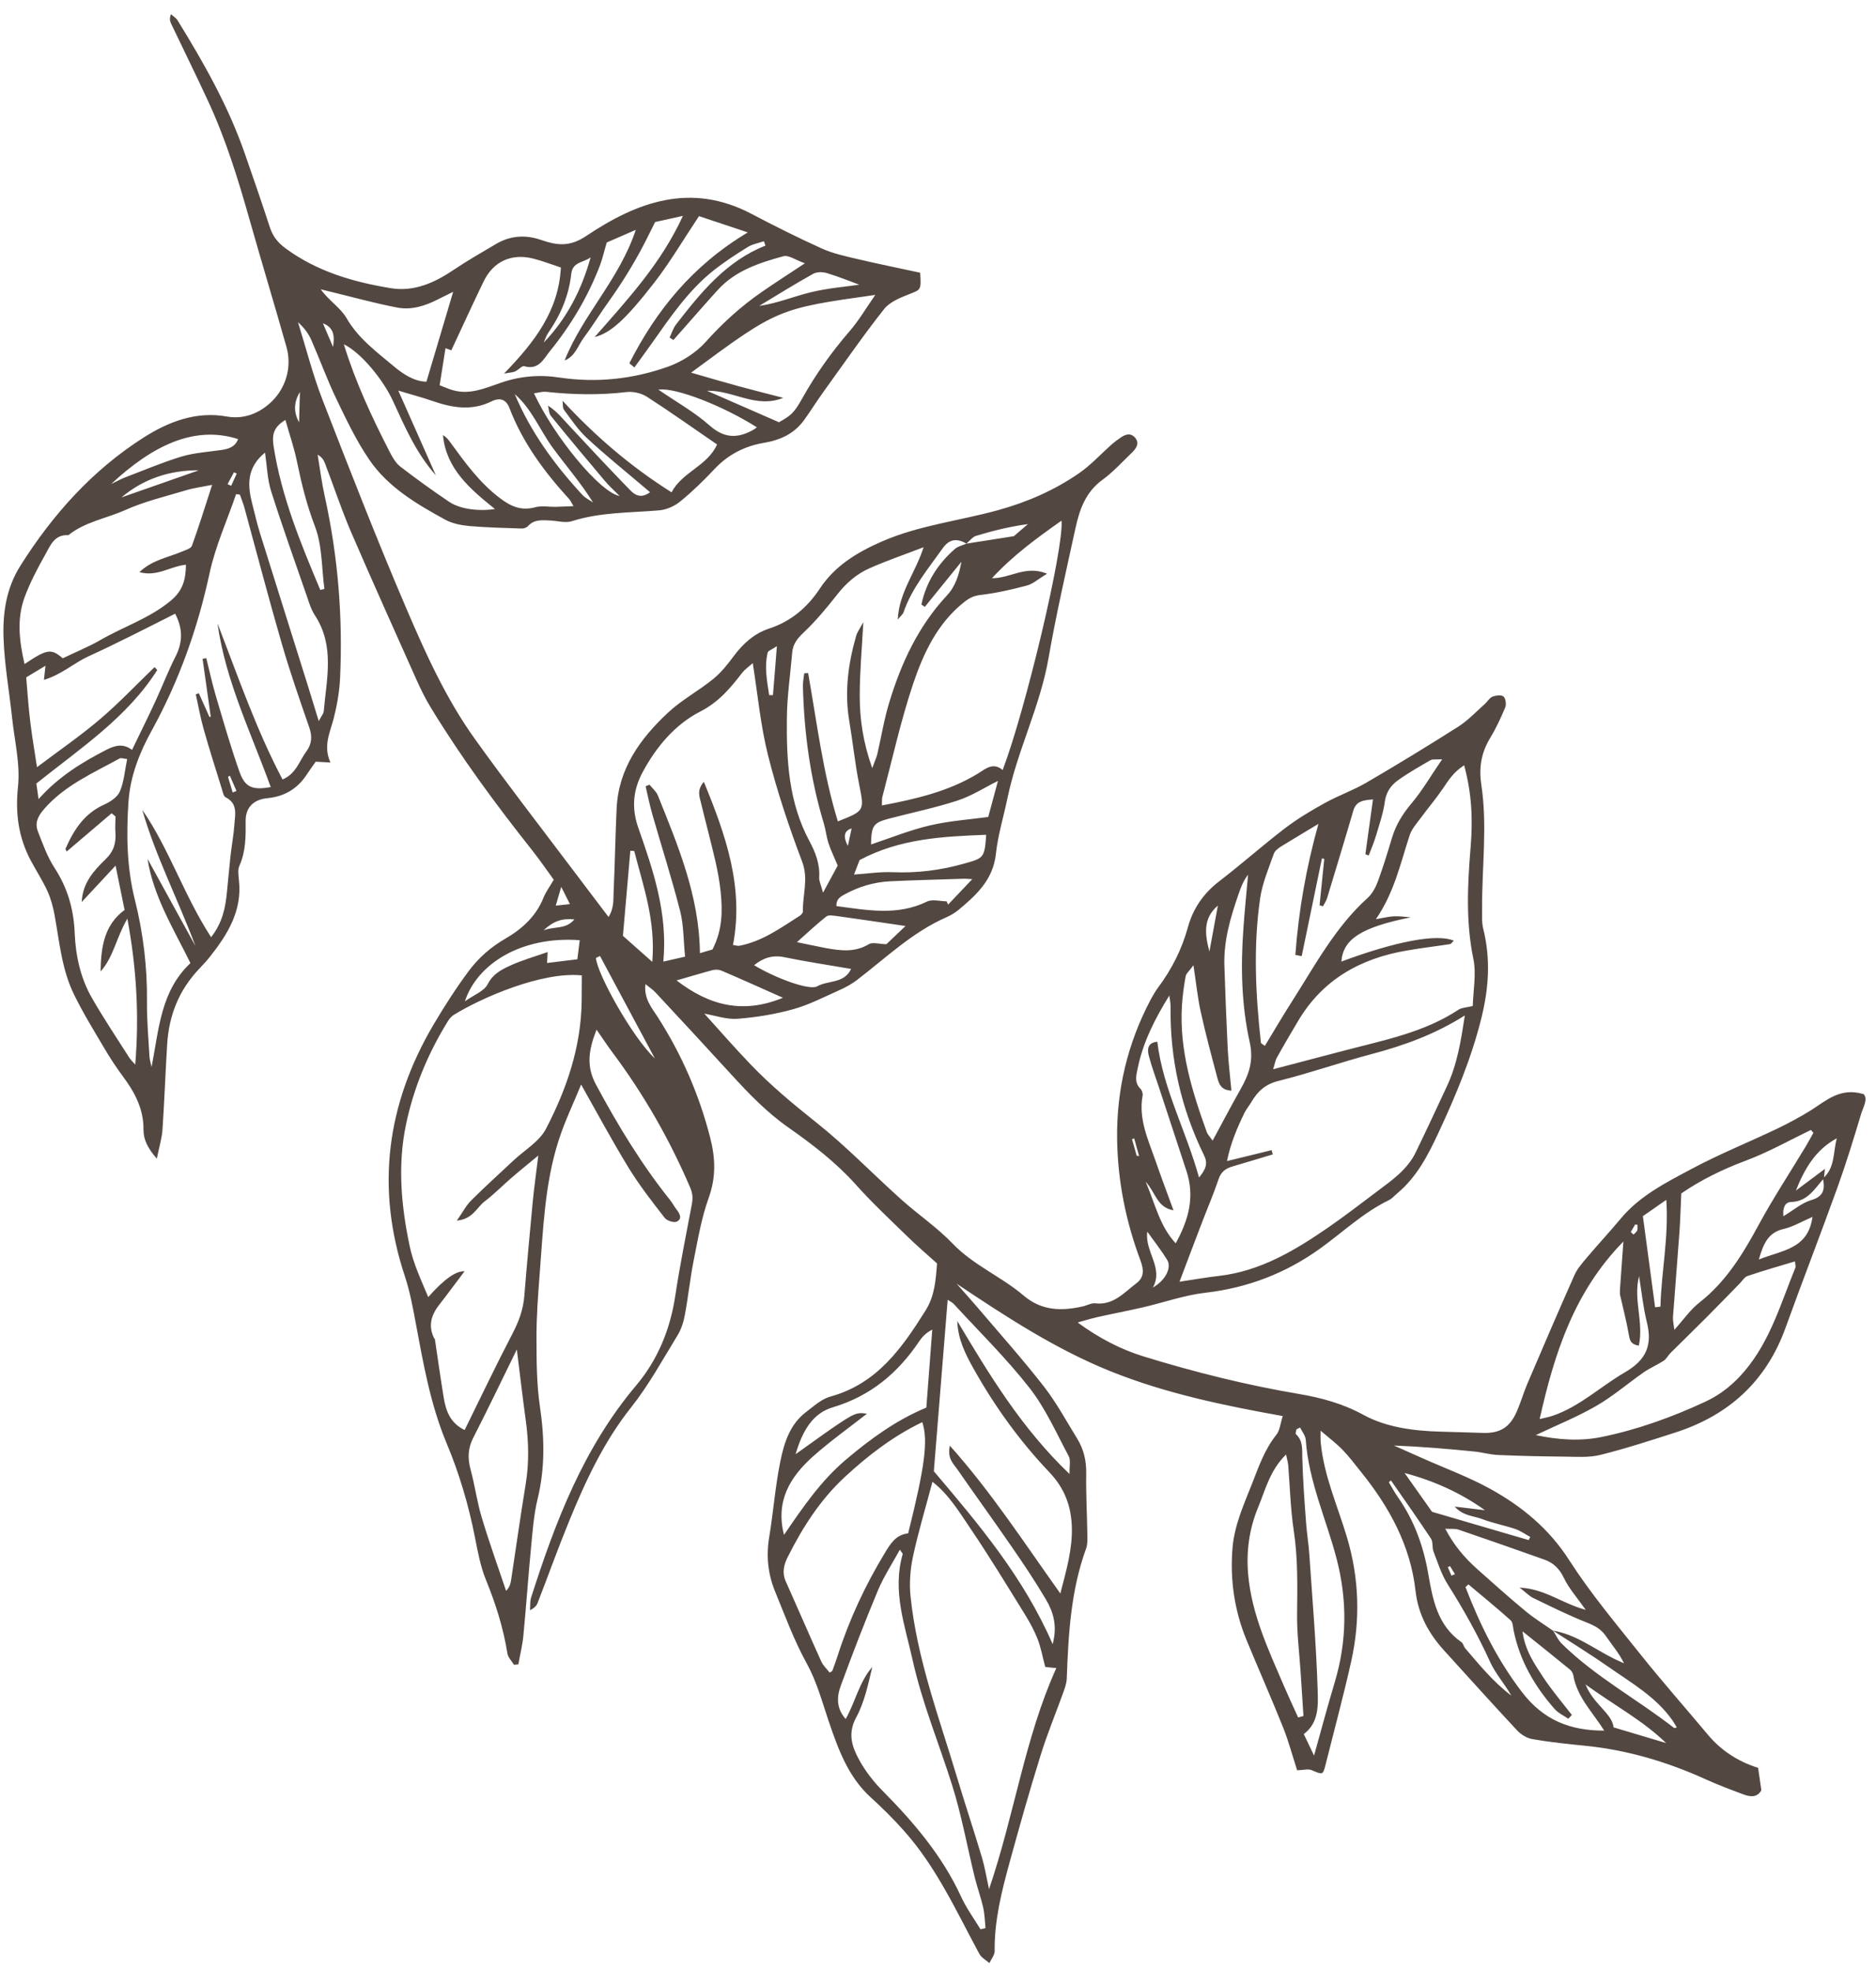 <svg xmlns="http://www.w3.org/2000/svg" width="118" height="124" viewBox="0 0 118 124" fill="none"><path d="M67.808 83.215C69.136 84.183 70.492 84.89 71.95 85.339C75.142 86.319 78.379 87.131 81.683 87.69C83.098 87.93 84.455 88.292 85.787 89.022C87.196 89.791 88.917 90.017 90.583 90.064C91.462 90.092 92.343 90.11 93.225 90.143C94.323 90.185 94.95 89.826 95.398 88.815C95.645 88.257 95.814 87.661 96.053 87.091C97.031 84.794 98.019 82.498 99.031 80.219C99.213 79.81 99.533 79.45 99.828 79.098C100.523 78.274 101.257 77.488 101.949 76.658C103.141 75.225 104.779 74.404 106.361 73.556C108.114 72.618 109.974 71.866 111.771 71.011C112.497 70.661 113.212 70.279 113.899 69.852C114.873 69.241 115.746 68.387 117.224 68.832C117.509 69.144 117.2 69.638 117.065 70.072C116.6 71.618 116.128 73.168 115.582 74.684C114.516 77.647 113.373 80.585 112.302 83.551C111.089 86.901 108.734 89.036 105.39 90.115C103.819 90.621 102.251 91.132 100.652 91.529C99.923 91.708 99.131 91.643 98.374 91.635C96.996 91.623 95.622 91.593 94.246 91.533C93.716 91.512 93.195 91.352 92.666 91.307C91.023 91.143 89.379 91.004 87.678 90.938C88.267 91.197 88.847 91.454 89.43 91.717C90.865 92.36 92.358 92.905 93.727 93.659C95.723 94.759 97.439 96.171 98.71 98.16C100.013 100.192 101.58 102.064 103.088 103.955C104.498 105.726 105.995 107.42 107.448 109.157C108.23 110.09 109.299 110.815 110.585 111.213C110.65 111.667 110.72 112.141 110.788 112.624C110.523 113.1 110.094 113.04 109.683 112.892C108.893 112.599 108.099 112.301 107.332 111.955C104.9 110.847 102.369 110.09 99.7 109.824C98.593 109.717 97.484 109.595 96.391 109.409C96.05 109.351 95.677 109.125 95.433 108.866C93.888 107.209 92.37 105.519 90.844 103.843C89.864 102.764 89.201 101.563 89.036 100.074C88.716 97.23 87.392 94.818 85.631 92.627C85.245 92.15 84.879 91.653 84.454 91.215C84.066 90.81 83.605 90.465 83.064 90.004C83.064 90.325 83.055 90.527 83.072 90.735C83.268 92.825 84.132 94.726 84.723 96.707C85.493 99.277 85.577 101.928 84.981 104.556C84.494 106.734 83.911 108.884 83.369 111.049C83.209 111.672 83.189 111.652 82.51 111.362C82.277 111.262 81.961 111.36 81.59 111.368C81.305 110.492 81.062 109.567 80.714 108.691C79.975 106.839 79.162 105.009 78.402 103.162C77.646 101.32 77.362 99.394 77.523 97.4C77.638 95.959 78.235 94.654 78.751 93.344C79.168 92.282 79.54 91.185 80.284 90.261C80.506 89.984 80.532 89.552 80.685 89.084C76.964 88.418 73.311 87.657 69.862 86.27C66.404 84.88 63.284 82.837 60.173 80.758C60.588 81.233 61.015 81.701 61.428 82.185C62.845 83.85 64.307 85.487 65.651 87.212C66.449 88.237 67.073 89.399 67.758 90.508C68.17 91.181 68.336 91.903 68.323 92.702C68.301 94 68.376 95.302 68.396 96.606C68.401 96.869 68.407 97.163 68.32 97.404C67.356 100.046 67.2 102.805 67.1 105.577C67.092 105.871 66.991 106.168 66.889 106.45C66.411 107.784 65.862 109.091 65.448 110.44C64.752 112.675 64.116 114.928 63.497 117.186C63 119.002 62.54 120.826 62.564 122.739C62.568 122.988 62.346 123.241 62.236 123.496C62.019 123.307 61.733 123.161 61.602 122.92C60.163 120.257 58.91 117.474 56.866 115.181C56.209 114.438 55.495 113.731 54.757 113.061C53.335 111.76 52.716 110.015 52.121 108.271C51.704 107.037 51.38 105.801 50.738 104.635C49.943 103.193 49.372 101.63 48.748 100.107C48.305 99.023 48.184 97.89 48.381 96.712C48.643 95.126 48.761 93.511 49.083 91.935C49.318 90.781 49.68 89.604 50.698 88.833C51.18 88.468 51.675 88.009 52.233 87.857C55.165 87.052 56.733 84.81 58.221 82.436C58.781 81.545 58.859 80.581 58.939 79.482C58.344 78.945 57.675 78.374 57.05 77.761C55.951 76.693 54.833 75.645 53.814 74.504C52.565 73.113 51.108 71.997 49.599 70.937C48.23 69.979 47.091 68.794 45.976 67.572C44.395 65.843 42.806 64.126 41.211 62.413C41.059 62.255 40.866 62.13 40.598 61.91C40.484 62.826 41.011 63.42 41.361 63.967C42.869 66.32 43.965 68.832 44.663 71.539C45.001 72.837 45.047 74.054 44.576 75.361C44.121 76.618 43.899 77.96 43.634 79.282C43.409 80.414 43.293 81.558 43.083 82.689C43.004 83.137 42.863 83.599 42.629 83.985C41.688 85.523 40.816 87.122 39.702 88.531C37.975 90.706 36.831 93.167 35.797 95.695C35.099 97.398 34.48 99.131 33.813 100.847C33.747 101.021 33.606 101.162 33.339 101.302C33.355 101.033 33.331 100.75 33.406 100.501C34.935 95.72 36.71 91.071 40.014 87.157C41.372 85.544 42.152 83.641 42.472 81.535C42.764 79.602 43.155 77.678 43.517 75.757C43.59 75.375 43.574 75.08 43.399 74.677C42.104 71.661 40.487 68.833 38.52 66.204C38.212 65.789 37.923 65.354 37.523 64.776C37.009 66.077 36.873 67.085 37.486 68.23C38.855 70.778 40.345 73.244 42.158 75.506C42.299 75.686 42.404 75.896 42.545 76.076C42.754 76.341 42.934 76.661 42.578 76.848C42.4 76.941 41.943 76.796 41.808 76.613C41.006 75.583 40.201 74.547 39.521 73.434C38.504 71.768 37.577 70.046 36.553 68.228C36.073 69.406 35.511 70.564 35.126 71.779C34.256 74.511 34.163 77.373 33.941 80.204C33.842 81.502 33.743 82.816 33.745 84.115C33.749 85.57 33.748 87.044 33.96 88.481C34.253 90.449 34.287 92.363 33.813 94.306C33.571 95.308 33.498 96.355 33.399 97.387C33.224 99.217 33.096 101.058 32.921 102.889C32.862 103.497 32.712 104.098 32.604 104.704C32.515 104.712 32.42 104.723 32.33 104.73C32.187 104.496 31.955 104.27 31.915 104.012C31.66 102.414 31.18 100.897 30.569 99.397C30.224 98.551 30.053 97.629 29.877 96.726C29.476 94.683 28.89 92.698 28.085 90.777C27.071 88.349 26.624 85.77 26.145 83.203C25.963 82.225 25.781 81.248 25.473 80.308C23.614 74.737 24.319 69.465 27.269 64.458C27.951 63.305 28.677 62.172 29.477 61.096C30.091 60.267 30.864 59.583 31.791 59.048C32.826 58.447 33.713 57.655 34.181 56.484C34.319 56.133 34.556 55.816 34.831 55.342C34.407 54.763 33.961 54.111 33.474 53.492C31.185 50.605 28.998 47.639 27.08 44.487C26.742 43.933 26.457 43.339 26.188 42.744C24.809 39.653 23.422 36.575 22.081 33.469C21.478 32.059 20.994 30.6 20.45 29.17C20.369 28.96 20.265 28.765 19.979 28.604C20.125 29.485 20.237 30.373 20.431 31.242C21.264 35.018 21.571 38.842 21.389 42.698C21.346 43.539 21.195 44.383 20.989 45.199C20.761 46.082 20.31 46.922 20.786 47.971C20.373 47.949 20.129 47.934 19.86 47.917C19.675 48.179 19.473 48.451 19.288 48.737C18.703 49.627 17.886 50.11 16.82 50.213C15.939 50.297 15.442 50.804 15.451 51.653C15.461 52.618 15.463 53.557 15.057 54.471C14.941 54.73 15.002 55.084 15.03 55.388C15.238 57.306 14.311 58.789 13.197 60.198C12.986 60.468 12.74 60.72 12.504 60.974C11.262 62.289 10.634 63.863 10.518 65.65C10.404 67.451 10.344 69.25 10.221 71.049C10.186 71.595 10.018 72.129 9.864 72.889C9.272 72.216 9.022 71.664 9.025 71.067C9.04 69.757 8.467 68.704 7.718 67.697C7.308 67.141 6.926 66.567 6.579 65.972C5.92 64.855 5.234 63.746 4.668 62.588C3.89 61.018 3.742 59.275 3.436 57.582C3.341 57.068 3.204 56.548 2.989 56.069C2.687 55.407 2.286 54.79 1.941 54.147C1.162 52.68 0.953 51.17 1.133 49.477C1.28 48.064 0.912 46.589 0.759 45.146C0.581 43.469 0.278 41.805 0.222 40.124C0.169 38.55 0.394 36.994 1.283 35.589C3.317 32.365 5.814 29.578 9.028 27.529C10.579 26.542 12.327 25.851 14.274 26.204C15.505 26.424 16.576 25.856 17.286 25.054C18.024 24.212 18.358 23.013 18.015 21.812C17.262 19.154 16.461 16.509 15.707 13.852C14.986 11.299 14.207 8.767 13.087 6.356C12.33 4.719 11.533 3.106 10.759 1.48C10.692 1.332 10.648 1.171 10.754 0.895C10.894 1.021 11.077 1.129 11.171 1.283C12.81 3.94 14.345 6.646 15.38 9.609C15.923 11.166 16.461 12.725 16.972 14.293C17.159 14.869 17.468 15.259 17.968 15.628C19.946 17.084 22.219 17.74 24.571 18.128C26.054 18.374 27.345 17.782 28.559 16.961C29.408 16.388 30.304 15.88 31.189 15.355C32.064 14.836 32.993 14.754 33.962 15.071C34.286 15.179 34.629 15.291 34.963 15.337C35.668 15.44 36.256 15.261 36.889 14.835C40.091 12.69 43.453 11.46 47.24 13.44C48.703 14.207 50.186 14.954 51.69 15.633C52.383 15.947 53.141 16.11 53.882 16.284C55.22 16.603 56.575 16.872 57.878 17.157C57.95 18.25 57.914 18.217 57.246 18.483C56.66 18.716 55.974 18.978 55.609 19.445C54.278 21.127 53.063 22.895 51.806 24.635C51.382 25.223 50.999 25.84 50.575 26.429C49.955 27.285 49.08 27.687 48.056 27.858C46.855 28.059 45.813 28.585 44.957 29.492C44.277 30.213 43.562 30.916 42.794 31.542C42.429 31.843 41.911 32.073 41.446 32.107C39.614 32.263 37.767 32.215 35.976 32.785C35.565 32.919 35.062 32.763 34.605 32.745C34.108 32.727 33.61 32.655 33.218 33.091C33.136 33.188 32.955 33.251 32.829 33.25C31.725 33.212 30.621 33.188 29.521 33.093C28.998 33.044 28.436 32.933 27.986 32.683C26.195 31.701 24.407 30.646 23.232 28.927C22.416 27.733 21.784 26.404 21.157 25.095C20.574 23.884 20.118 22.611 19.578 21.382C19.396 20.968 19.119 20.605 18.743 20.27C19.253 21.901 19.672 23.573 20.29 25.162C22.002 29.569 23.715 33.976 25.578 38.322C26.787 41.148 28.062 43.965 29.866 46.483C31.789 49.17 33.814 51.78 35.803 54.419C36.602 55.483 37.411 56.539 38.277 57.687C38.639 57.113 38.572 56.567 38.598 56.057C38.679 54.331 38.703 52.601 38.785 50.874C38.898 48.353 40.268 46.466 42.014 44.836C42.876 44.028 43.952 43.456 44.873 42.706C45.37 42.3 45.778 41.776 46.166 41.257C46.754 40.475 47.439 39.853 48.391 39.538C49.748 39.093 50.781 38.219 51.571 37.024C52.509 35.597 53.905 34.752 55.455 34.071C57.805 33.043 60.347 32.767 62.786 32.092C64.636 31.581 66.334 30.834 67.887 29.76C68.635 29.24 69.26 28.545 69.953 27.934C70.095 27.808 70.254 27.695 70.412 27.583C70.745 27.332 71.113 27.178 71.419 27.563C71.691 27.906 71.454 28.224 71.199 28.473C70.591 29.056 70.018 29.696 69.34 30.188C68.283 30.959 67.9 32.063 67.645 33.237C67.056 35.94 66.433 38.639 65.959 41.365C65.435 44.419 63.996 47.194 63.37 50.209C63.127 51.376 62.772 52.525 62.643 53.701C62.475 55.323 61.441 56.284 60.308 57.227C60.076 57.423 59.798 57.585 59.521 57.708C57.377 58.649 55.711 60.27 53.891 61.663C53.564 61.91 53.194 62.113 52.818 62.28C51.859 62.709 50.913 63.201 49.911 63.484C48.774 63.803 47.584 63.996 46.404 64.091C45.709 64.147 44.994 63.886 44.303 63.768C45.22 64.782 46.187 65.891 47.205 66.954C48.483 68.289 49.897 69.463 51.345 70.615C53.234 72.117 54.916 73.871 56.715 75.482C57.767 76.422 58.955 77.224 59.929 78.243C61.236 79.599 62.976 80.307 64.377 81.496C65.522 82.473 66.768 82.487 68.111 82.184C68.373 82.126 68.635 81.966 68.887 81.992C70.036 82.129 70.704 81.313 71.477 80.731C71.982 80.352 71.948 79.872 71.733 79.29C70.81 76.83 70.302 74.28 70.266 71.655C70.225 68.561 70.927 65.633 72.372 62.894C72.515 62.627 72.672 62.358 72.852 62.115C73.709 60.965 74.343 59.708 74.721 58.325C75.052 57.136 75.707 56.195 76.699 55.433C78.096 54.36 79.416 53.186 80.819 52.109C81.611 51.508 82.476 50.987 83.35 50.508C84.187 50.044 85.105 49.726 85.937 49.241C87.89 48.103 89.813 46.928 91.721 45.716C92.33 45.328 92.836 44.784 93.38 44.303C93.553 44.15 93.68 43.908 93.874 43.829C94.089 43.745 94.439 43.703 94.572 43.818C94.708 43.938 94.758 44.315 94.678 44.505C94.399 45.177 94.087 45.845 93.708 46.469C93.158 47.377 93.018 48.34 93.172 49.35C93.568 51.96 93.207 54.562 93.224 57.168C93.23 57.588 93.192 58.026 93.295 58.426C93.772 60.336 93.645 62.192 93.165 64.099C92.544 66.585 91.577 68.9 90.504 71.209C89.826 72.665 89.132 74.029 87.893 75.067C87.717 75.214 87.559 75.405 87.36 75.502C85.752 76.281 84.467 77.513 83.042 78.54C80.887 80.091 78.479 81.022 75.813 81.326C74.497 81.48 73.209 81.937 71.906 82.24C70.931 82.467 69.954 82.649 68.976 82.87C68.585 82.96 68.205 83.082 67.821 83.184L67.808 83.215ZM114.71 74.143C114.138 74.783 113.705 75.588 112.657 75.617C112.25 75.63 112.125 76.028 112.178 76.513C112.817 76.123 113.334 75.674 113.931 75.497C114.737 75.263 114.789 74.785 114.664 74.132C115.439 73.463 115.292 72.48 115.537 71.609C114.19 72.33 113.498 73.544 112.962 74.898C113.526 74.475 114.085 74.055 114.785 73.534C114.753 73.867 114.738 74.009 114.723 74.151L114.71 74.143ZM97.69 102.583C97.863 102.853 98.001 103.169 98.224 103.393C100.34 105.485 102.977 106.89 105.3 108.706C105.317 108.72 105.371 108.694 105.469 108.674C105.371 108.514 105.292 108.359 105.19 108.218C104.169 106.765 102.649 105.892 101.242 104.91C100.081 104.099 98.871 103.35 97.68 102.581C99.126 102.818 100.259 103.724 101.528 104.352C101.732 104.454 101.943 104.544 102.149 104.638C101.839 103.989 101.402 103.504 101.044 102.97C100.728 102.49 100.31 102.268 99.785 102.063C98.649 101.613 97.546 101.065 96.444 100.531C96.191 100.412 95.992 100.189 95.581 99.875C97.169 99.948 98.24 100.868 99.742 101.275C99.169 100.465 98.679 99.918 98.372 99.275C98.102 98.704 97.721 98.325 97.167 98.123C95.363 97.478 93.554 96.852 91.74 96.229C91.52 96.151 91.266 96.197 90.907 96.173C91.462 97.237 92.137 98.007 92.904 98.698C93.904 99.592 94.904 100.485 95.933 101.337C96.48 101.795 97.094 102.172 97.684 102.587L97.69 102.583ZM101.893 81.401C101.894 81.314 101.896 81.227 101.894 81.134C101.962 80.168 102.032 79.193 102.111 78.103C99.012 81.265 97.771 85.133 96.844 89.272C97.18 89.192 97.44 89.143 97.679 89.06C99.376 88.478 100.671 87.224 102.186 86.345C103.554 85.557 103.949 84.626 103.585 83.172C103.352 82.225 103.253 81.244 103.097 80.282C102.716 81.736 103.405 83.172 103.081 84.655C102.557 84.567 102.518 84.31 102.456 83.979C102.305 83.116 102.083 82.264 101.89 81.41L101.893 81.401ZM60.78 34.195C60.174 33.844 59.706 33.911 59.285 34.505C58.377 35.788 57.354 37.001 56.832 38.518C56.786 38.648 56.648 38.756 56.469 38.975C56.548 37.258 57.584 36.03 58.093 34.426C56.817 34.916 55.741 35.283 54.7 35.747C53.885 36.104 53.225 36.679 52.662 37.399C52.002 38.241 51.31 39.071 50.54 39.8C50.149 40.172 49.875 40.519 49.83 41.048C49.713 42.421 49.506 43.8 49.494 45.179C49.465 47.837 49.605 50.478 50.913 52.914C51.283 53.597 51.581 54.355 51.526 55.188C51.51 55.417 51.638 55.652 51.768 56.16C52.198 55.365 52.499 54.805 52.691 54.453C52.435 53.841 52.243 53.45 52.109 53.038C51.982 52.638 51.939 52.209 51.818 51.805C50.97 48.993 50.576 46.116 50.504 43.191C50.499 42.912 50.55 42.638 50.584 42.359C50.667 42.355 50.748 42.345 50.831 42.341C51.385 45.465 51.764 48.626 52.701 51.673C54.405 51 54.37 51.006 54.039 49.336C53.777 48.023 53.643 46.687 53.419 45.359C53.114 43.539 53.345 41.761 53.85 40.011C53.919 39.765 54.084 39.547 54.304 39.138C54.212 40.847 54.075 42.302 54.078 43.757C54.074 45.225 54.282 46.681 54.862 48.324C55.033 47.859 55.13 47.659 55.181 47.448C55.434 46.361 55.607 45.26 55.931 44.2C56.683 41.712 57.764 39.39 59.557 37.465C60.108 36.878 60.324 36.142 60.475 35.337C59.706 36.285 58.938 37.232 58.169 38.18C58.098 38.129 58.028 38.078 57.958 38.027C58.251 36.633 58.983 35.473 60.073 34.525C60.263 34.362 60.544 34.308 60.784 34.201C61.704 34.054 62.629 33.912 63.771 33.731C63.937 33.591 64.294 33.279 64.655 32.972C63.525 33.122 62.458 33.389 61.399 33.707C61.168 33.778 60.989 34.036 60.778 34.204L60.78 34.195ZM27.339 84.221L27.344 84.179C27.531 85.42 27.702 86.663 27.907 87.909C28.043 88.734 28.298 89.511 29.225 89.963C30.226 87.934 31.196 85.892 32.238 83.892C32.636 83.132 32.911 82.377 32.98 81.528C33.135 79.576 33.318 77.631 33.501 75.686C33.59 74.754 33.723 73.819 33.859 72.694C33.178 73.259 32.647 73.685 32.13 74.134C31.582 74.61 31.071 75.133 30.494 75.572C29.988 75.951 29.746 76.695 28.736 76.787C29.108 76.254 29.316 75.837 29.629 75.529C30.494 74.663 31.409 73.838 32.301 73.003C32.993 72.353 33.92 71.818 34.335 71.024C35.639 68.528 36.547 65.873 36.586 62.998C36.593 62.445 36.594 61.896 36.597 61.362C34.096 61.103 30.289 62.77 28.552 63.839C28.398 63.933 28.262 64.095 28.164 64.256C26.925 66.267 26.027 68.414 25.539 70.733C25.001 73.302 25.233 75.848 25.767 78.389C26.002 79.506 26.484 80.513 26.936 81.6C27.924 80.48 28.685 79.939 29.22 79.977C28.664 80.709 28.148 81.416 27.612 82.103C27.092 82.766 26.924 83.464 27.334 84.24L27.339 84.221ZM13.701 39.27C14.97 42.553 16.111 45.883 17.771 49.037C18.626 48.679 18.824 47.876 19.266 47.278C19.619 46.803 19.647 46.324 19.452 45.761C18.848 44.015 18.238 42.273 17.727 40.501C16.901 37.66 16.157 34.8 15.374 31.941C15.296 31.66 15.186 31.39 15.091 31.119C15.012 31.105 14.93 31.1 14.851 31.085C14.286 32.739 13.55 34.356 13.184 36.052C12.433 39.543 11.258 42.838 9.54 45.964C8.778 47.346 8.192 48.824 8.082 50.427C7.941 52.503 7.972 54.568 8.485 56.613C9.01 58.705 9.267 60.844 9.244 63.012C9.234 64.162 9.335 65.315 9.402 66.465C9.412 66.686 9.491 66.904 9.534 67.129C9.995 64.755 10.108 62.336 11.979 60.589C10.892 58.386 9.648 56.388 9.279 54.028C10.238 55.777 11.206 57.528 12.296 59.518C11.149 56.474 9.775 53.827 8.949 50.947C10.653 53.416 11.562 56.316 13.278 58.958C14.001 58.038 14.184 57.08 14.277 56.091C14.353 55.332 14.421 54.57 14.503 53.806C14.577 53.158 14.699 52.512 14.743 51.866C14.786 51.244 14.973 50.55 14.193 50.157C14.058 50.09 14.015 49.827 13.957 49.643C13.569 48.392 13.169 47.147 12.816 45.89C12.608 45.163 12.481 44.418 12.314 43.682C12.378 43.658 12.442 43.635 12.506 43.612L13.176 45.106C13.176 45.106 13.229 45.09 13.255 45.081C13.086 43.868 12.911 42.659 12.742 41.446C12.819 41.431 12.899 41.421 12.976 41.405C13.168 42.181 13.335 42.956 13.559 43.72C14.039 45.339 14.501 46.968 15.066 48.559C15.42 49.549 15.89 49.716 17.028 49.514C15.807 46.131 14.205 42.879 13.689 39.277L13.701 39.27ZM92.149 63.873C90.293 65.054 88.325 65.77 86.268 66.314C84.304 66.832 82.385 67.511 80.419 67.999C79.581 68.205 79.101 68.663 78.705 69.336C78.571 69.566 78.388 69.78 78.273 70.015C77.816 70.96 77.405 71.916 77.177 73.042C78.2 72.793 79.094 72.577 79.984 72.354C80.007 72.442 80.033 72.536 80.055 72.624C79.221 72.875 78.382 73.129 77.544 73.374C77.12 73.5 76.809 73.698 76.652 74.17C76.35 75.075 75.966 75.96 75.623 76.859C75.155 78.069 74.706 79.284 74.191 80.633C75.094 80.496 75.872 80.358 76.656 80.27C79.263 79.971 81.433 78.676 83.522 77.236C84.591 76.497 85.625 75.701 86.66 74.92C87.579 74.233 88.534 73.563 89.052 72.487C89.721 71.107 90.368 69.717 91.015 68.326C91.668 66.933 91.9 65.428 92.138 63.88L92.149 63.873ZM48.145 15.448C48.114 15.358 48.082 15.268 48.05 15.177C47.712 15.29 47.336 15.355 47.04 15.536C46.29 16.002 45.545 16.488 44.859 17.033C43.28 18.295 42.158 19.96 41.006 21.588C40.644 22.099 40.273 22.607 39.903 23.116C39.796 23.032 39.692 22.939 39.586 22.855C41.275 19.527 43.559 16.699 47.037 14.621C45.876 14.234 44.912 13.913 43.967 13.598C42.993 15.055 42.163 16.478 41.159 17.773C39.309 20.157 38.392 20.951 37.403 21.204C39.529 18.785 41.596 16.55 42.955 13.581C42.18 13.749 41.629 13.874 41.208 13.967C40.836 14.704 40.54 15.323 40.212 15.915C39.877 16.52 39.522 17.12 39.149 17.701C38.757 18.316 38.327 18.908 37.915 19.504C37.525 20.071 37.159 20.663 36.738 21.218C36.358 21.724 36.185 22.417 35.514 22.678C36.651 19.806 38.961 17.573 39.99 14.46C39.246 14.782 38.691 15.027 38.164 15.255C38.007 15.781 37.899 16.27 37.725 16.729C36.972 18.678 35.914 20.46 34.599 22.078C34.191 22.578 33.89 23.302 32.976 23.038C32.831 22.993 32.607 23.279 32.395 23.369C32.254 23.432 32.074 23.433 31.701 23.503C33.636 21.514 35.137 19.547 35.279 16.829C34.643 16.622 34.106 16.409 33.551 16.27C32.171 15.922 31.03 16.439 30.415 17.716C29.733 19.127 29.083 20.551 28.387 22.041C28.387 22.041 28.263 21.992 28.022 21.904C27.897 22.701 27.77 23.468 27.653 24.237C28.018 24.374 28.228 24.473 28.446 24.536C29.524 24.864 30.501 24.424 31.472 24.09C32.705 23.658 33.935 23.556 35.215 23.754C37.54 24.097 39.833 23.848 42.026 23.065C42.894 22.754 43.773 22.193 44.385 21.514C45.445 20.326 46.596 19.286 47.888 18.387C48.724 17.806 49.575 17.262 50.629 16.564C50.029 16.351 49.599 16.033 49.282 16.117C47.767 16.534 46.253 17.019 45.145 18.245C44.423 19.038 43.715 19.854 43.006 20.656C42.787 20.899 42.577 21.145 42.358 21.389L42.117 21.238C42.252 20.96 42.342 20.646 42.526 20.408C44.079 18.41 45.664 16.439 48.128 15.459L48.145 15.448ZM44.818 59.724C45.453 58.482 45.448 57.294 45.329 56.098C45.262 55.45 45.141 54.803 44.997 54.17C44.712 52.934 44.384 51.716 44.087 50.487C44.002 50.116 43.815 49.721 44.271 49.184C45.669 52.576 46.798 55.835 46.105 59.447C46.294 59.473 46.409 59.52 46.512 59.496C47.95 59.221 49.102 58.376 50.298 57.615C50.389 57.559 50.502 57.435 50.503 57.348C50.474 56.3 50.872 55.297 50.452 54.199C49.627 52.015 48.88 49.792 48.313 47.53C47.838 45.65 47.663 43.696 47.349 41.718C47.142 41.907 46.864 42.092 46.667 42.346C45.923 43.31 45.199 44.175 44.022 44.776C42.467 45.578 41.297 46.958 40.436 48.55C39.805 49.711 39.716 50.846 40.154 52.09C41.089 54.763 42.011 57.451 41.723 60.494C42.206 60.387 42.612 60.296 43.092 60.183C42.986 59.151 43.009 58.213 42.784 57.331C42.266 55.29 41.618 53.281 41.038 51.253C40.868 50.667 40.747 50.06 40.609 49.462C40.691 49.428 40.775 49.4 40.856 49.366C41.035 49.594 41.279 49.789 41.382 50.048C42.65 53.214 43.986 56.362 44.025 59.966C44.361 59.862 44.607 59.79 44.815 59.733L44.818 59.724ZM65.747 104.875C65.574 104.221 65.474 103.647 65.267 103.116C65.06 102.584 64.78 102.074 64.48 101.583C63.346 99.753 62.23 97.912 61.022 96.127C60.312 95.081 59.645 93.976 58.651 93.22C58.226 94.835 57.757 96.375 57.422 97.942C57.251 98.752 57.187 99.622 57.275 100.446C57.68 104.342 59.05 107.995 60.166 111.708C60.679 113.432 61.253 115.141 61.769 116.871C61.938 117.442 62.033 118.034 62.21 118.85C63.821 114.113 64.45 109.358 66.442 104.936C66.094 104.906 65.928 104.89 65.749 104.866L65.747 104.875ZM92.086 48.149C91.406 48.587 91.108 49.099 90.763 49.599C90.339 50.227 89.845 50.803 89.396 51.414C89.127 51.782 88.797 52.14 88.662 52.559C88.085 54.322 87.695 56.158 86.543 57.826C87.025 57.743 87.357 57.657 87.701 57.643C88.045 57.629 88.392 57.684 88.736 57.708C85.668 58.329 84.481 59.054 84.372 60.492C87.819 59.209 90.407 58.725 91.445 59.18C91.352 59.26 91.279 59.383 91.193 59.396C90.284 59.536 89.368 59.641 88.464 59.802C85.562 60.297 83.188 61.63 81.65 64.231C81.198 64.992 80.747 65.754 80.323 66.522C80.206 66.727 80.173 66.982 80.08 67.266C81.674 66.848 83.15 66.456 84.624 66.073C87.075 65.429 89.579 64.95 91.744 63.517C91.946 63.386 92.243 63.385 92.636 63.286C92.664 62.305 92.868 61.279 92.677 60.339C92.185 57.968 92.312 55.61 92.506 53.235C92.639 51.58 92.587 49.943 92.091 48.13L92.086 48.149ZM65.856 36.093C65.297 36.434 64.972 36.735 64.587 36.837C63.631 37.092 62.653 37.313 61.667 37.43C61.251 37.48 60.98 37.614 60.668 37.859C58.958 39.202 58.081 41.101 57.424 43.053C56.649 45.376 56.121 47.782 55.495 50.155C55.461 50.292 55.483 50.444 55.472 50.67C57.613 50.263 59.653 49.792 61.488 48.679C61.984 48.376 62.459 47.922 63.067 48.443C64.514 44.63 66.925 34.508 66.77 32.753C65.21 33.855 63.718 34.939 62.394 36.375C63.547 36.391 64.492 35.539 65.853 36.087L65.856 36.093ZM59.745 90.946C62.378 93.897 64.402 97.032 66.695 100.246C67.091 98.727 67.466 97.417 67.417 96.028C67.37 94.733 66.961 93.628 66.012 92.625C64.154 90.673 62.576 88.488 61.253 86.13C60.733 85.202 60.251 84.259 60.213 83.107C62.225 86.477 64.244 89.834 67.275 92.731C67.26 92.231 67.356 91.851 67.221 91.604C66.444 90.152 65.766 88.607 64.76 87.318C63.296 85.447 61.59 83.77 59.98 82.019C59.91 81.944 59.805 81.899 59.608 81.769C59.308 85.524 59.019 89.078 58.738 92.555C61.569 95.895 64.374 99.204 66.212 103.432C66.522 102.271 66.25 101.403 65.784 100.614C65.121 99.491 64.393 98.401 63.65 97.327C62.52 95.682 61.345 94.066 60.209 92.424C59.963 92.073 59.577 91.761 59.745 90.946ZM3.947 41.413C4.8 41.001 5.587 40.685 6.31 40.267C7.763 39.426 9.376 38.911 10.717 37.81C11.505 37.164 11.683 36.468 11.696 35.527C10.705 35.623 9.884 36.305 8.768 35.992C9.588 35.217 10.56 35.078 11.417 34.711C11.651 34.607 12.009 34.514 12.072 34.334C12.51 33.127 12.889 31.9 13.343 30.502C12.653 30.642 12.157 30.702 11.689 30.847C10.404 31.232 9.084 31.545 7.873 32.089C6.684 32.619 5.346 32.826 4.301 33.668C3.41 33.608 3.155 34.344 2.831 34.918C2.341 35.782 1.877 36.676 1.535 37.605C1.047 38.961 1.215 40.339 1.544 41.776C2.972 40.817 3.222 40.79 3.947 41.413ZM61.674 121.371C61.777 121.347 61.886 121.32 61.989 121.296C61.946 120.868 61.936 120.428 61.843 120.006C61.7 119.373 61.477 118.765 61.318 118.134C60.836 116.164 60.476 114.151 59.865 112.228C59.042 109.637 57.999 107.109 57.407 104.446C56.917 102.246 56.112 100.082 56.778 97.772C56.789 97.726 56.711 97.664 56.603 97.487C56.117 98.371 55.594 99.169 55.229 100.034C54.401 102.013 53.629 104.02 52.888 106.039C52.629 106.731 52.592 107.466 53.193 108.141C53.811 107.05 54.045 105.803 54.868 104.869C54.604 105.963 54.378 107.08 53.854 108.043C53.309 109.049 53.586 109.875 54.031 110.692C54.411 111.392 54.914 112.049 55.472 112.617C57.455 114.618 59.264 116.733 60.453 119.32C60.784 120.042 61.259 120.692 61.674 121.371ZM82.934 51.828C82.158 52.301 81.378 52.755 80.605 53.235C80.417 53.35 80.191 53.519 80.121 53.711C79.8 54.635 79.396 55.564 79.261 56.523C78.824 59.54 78.977 62.573 79.311 65.596C79.319 65.647 79.421 65.686 79.559 65.797C80.133 64.852 80.689 63.901 81.282 62.974C82.723 60.716 83.985 58.331 86.019 56.493C86.317 56.224 86.532 55.819 86.673 55.435C87.002 54.537 87.282 53.622 87.558 52.701C87.806 51.876 88.234 51.191 88.793 50.529C89.474 49.721 90.004 48.794 90.71 47.767C90.324 47.791 90.117 47.746 89.982 47.82C89.281 48.225 88.577 48.624 87.923 49.093C87.493 49.403 87.193 49.822 87.108 50.414C87.013 51.13 86.77 51.835 86.562 52.534C86.437 52.97 86.254 53.388 86.092 53.816C86.021 53.789 85.949 53.762 85.881 53.741C86.038 52.611 86.194 51.482 86.36 50.291C85.779 50.341 85.308 50.378 85.126 50.99C84.589 52.83 84.03 54.66 83.475 56.496C83.421 56.677 83.303 56.843 83.213 57.016C83.145 56.995 83.072 56.977 83 56.95C83.098 55.982 83.201 55.01 83.296 54.035C83.25 54.024 83.195 54.011 83.149 54C82.726 56.052 82.303 58.105 81.877 60.151C81.742 60.124 81.608 60.096 81.477 60.074C81.681 57.317 82.153 54.601 82.931 51.822L82.934 51.828ZM57.123 96.465C58.182 92.222 58.388 90.623 58.011 89.466C56.189 90.344 54.619 91.546 53.148 92.907C51.601 94.338 50.491 96.073 49.554 97.939C49.302 98.437 49.179 98.927 49.424 99.483C50.176 101.162 50.901 102.85 51.659 104.526C51.78 104.789 52.008 104.995 52.186 105.223C52.3 105.153 52.343 105.134 52.356 105.103C52.472 104.781 52.593 104.465 52.697 104.135C53.427 101.856 54.439 99.702 55.676 97.662C56.013 97.111 56.355 96.542 57.123 96.465ZM27.417 29.904C26.189 28.523 25.47 26.871 24.725 25.242C24.095 23.864 22.698 22.179 21.627 21.658C22.357 24.033 23.395 26.258 24.517 28.44C24.689 28.774 24.897 29.14 25.189 29.361C26.194 30.134 27.217 30.873 28.267 31.579C28.942 32.029 30.107 32.179 31.131 32.023C29.569 30.76 28.064 29.501 27.862 27.376C28.082 27.492 28.209 27.674 28.337 27.846C29.265 29.12 30.179 30.387 31.468 31.355C32.163 31.878 32.813 32.147 33.678 31.908C34.069 31.803 34.514 31.891 34.934 31.886C35.281 31.877 35.636 31.856 36.073 31.84C35.923 31.595 35.881 31.487 35.808 31.406C34.243 29.691 32.878 27.853 32.041 25.662C31.836 25.121 31.438 24.996 30.925 25.247C29.693 25.858 28.47 25.665 27.236 25.236C26.559 24.999 25.863 24.821 25.052 24.572C25.88 26.44 26.649 28.172 27.417 29.904ZM96.591 90.28C98.03 90.584 99.394 90.675 100.745 90.399C103.001 89.937 105.165 89.156 107.258 88.183C108.259 87.72 109.056 87.061 109.759 86.225C111.356 84.325 112.021 81.975 112.927 79.753C112.964 79.66 112.917 79.532 112.902 79.353C111.89 79.658 110.903 79.94 109.928 80.269C109.733 80.333 109.594 80.567 109.437 80.734C108.741 81.441 108.057 82.156 107.352 82.861C106.6 83.618 105.832 84.362 105.076 85.113C104.922 85.27 104.82 85.489 104.641 85.606C104.237 85.868 103.788 86.056 103.391 86.33C102.386 87.031 101.449 87.845 100.394 88.451C99.212 89.134 97.936 89.647 96.594 90.286L96.591 90.28ZM7.268 51.363C7.187 51.295 7.1 51.23 7.02 51.162C6.077 51.965 5.133 52.769 4.196 53.568C4.171 53.514 4.109 53.426 4.124 53.386C4.642 52.207 5.304 51.176 6.547 50.62C6.935 50.446 7.392 50.143 7.542 49.785C7.802 49.172 7.85 48.469 7.999 47.751C7.794 47.736 7.622 47.66 7.516 47.717C5.848 48.642 4.076 49.396 2.775 50.895C2.365 51.365 2.181 51.783 2.388 52.315C2.695 53.099 2.98 53.912 3.435 54.605C4.257 55.874 4.64 57.207 4.699 58.714C4.76 60.134 5.066 61.545 5.79 62.795C6.515 64.06 7.327 65.272 8.109 66.502C8.214 66.674 8.373 66.819 8.506 66.973C8.759 63.911 8.594 60.934 8.011 57.788C7.312 58.99 7.137 60.217 6.328 61.111C6.352 59.624 6.529 58.208 7.836 57.244C7.651 56.339 7.471 55.454 7.269 54.457C6.508 55.275 5.829 56.01 5.141 56.744C5.19 55.554 5.906 54.765 6.616 54.08C7.168 53.547 7.305 53.04 7.26 52.363C7.234 52.026 7.262 51.688 7.266 51.348L7.268 51.363ZM8.302 47.182C8.85 46.041 9.348 45.047 9.811 44.035C10.229 43.13 10.588 42.19 11.04 41.303C11.509 40.389 11.499 39.526 11.016 38.607C10.08 39.076 9.163 39.55 8.236 40.007C7.34 40.452 6.447 40.888 5.54 41.301C4.631 41.724 3.864 42.443 2.763 42.77C2.808 42.383 2.829 42.174 2.862 41.88C2.417 42.152 2.036 42.376 1.649 42.613C1.731 43.581 1.791 44.501 1.905 45.418C2.016 46.345 2.175 47.258 2.326 48.263C3.765 47.181 5.094 46.266 6.314 45.224C7.509 44.204 8.588 43.059 9.723 41.967C9.776 42.028 9.838 42.092 9.891 42.153C7.993 45.138 5.084 47.056 2.287 49.289C2.315 49.476 2.36 49.793 2.425 50.271C3.699 48.843 5.169 47.953 6.707 47.162C7.25 46.885 7.762 46.76 8.308 47.179L8.302 47.182ZM105.752 75.087C105.712 75.958 105.69 76.755 105.634 77.549C105.505 79.312 105.361 81.077 105.231 82.84C105.215 83.07 105.274 83.308 105.316 83.658C105.914 82.995 106.33 82.381 106.893 81.943C108.572 80.627 109.631 78.884 110.624 77.047C111.535 75.37 112.59 73.762 113.579 72.124C113.75 71.839 113.902 71.55 114.064 71.263L113.908 71.085C112.544 71.738 111.218 72.492 109.808 73.017C108.327 73.569 106.939 74.26 105.749 75.081L105.752 75.087ZM43.471 23.443C44.557 23.759 45.511 24.038 46.469 24.299C47.4 24.553 48.336 24.788 49.265 25.027C47.554 25.728 46.102 24.531 44.474 24.585C45.952 25.234 47.435 25.879 48.996 26.563C49.729 26.146 49.931 26.015 50.465 25.055C51.311 23.542 52.304 22.153 53.432 20.845C54.011 20.177 54.467 19.398 55.056 18.552C48.918 19.419 48.935 19.408 43.471 23.443ZM40.89 30.966C40.664 30.775 40.495 30.627 40.325 30.489C39.183 29.517 38.017 28.584 36.922 27.561C36.365 27.047 35.929 26.397 35.475 25.781C35.376 25.646 35.416 25.402 35.384 25.21C37.436 27.427 39.657 29.345 42.241 30.971C42.917 29.68 44.484 29.334 45.103 27.962C43.609 26.939 42.178 25.917 40.692 24.96C40.343 24.735 39.823 24.614 39.407 24.664C37.719 24.865 36.039 24.833 34.352 24.649C34.11 24.625 33.862 24.706 33.586 24.741C34.832 27.435 37.735 30.982 38.975 31.203C38.607 30.833 38.295 30.553 38.035 30.242C36.897 28.892 35.769 27.545 34.656 26.172C34.525 26.009 34.526 25.742 34.468 25.519C35.02 25.871 35.373 26.321 35.76 26.735C37.041 28.115 38.325 29.485 39.637 30.838C39.929 31.137 40.311 31.39 40.89 30.966ZM81.653 108.047C81.767 108.016 81.878 107.98 81.987 107.952C81.924 107.004 81.865 106.06 81.803 105.111C81.723 103.93 81.575 102.751 81.586 101.577C81.605 99.811 81.644 98.055 81.378 96.298C81.172 94.936 81.139 93.546 81.028 92.172C81.011 91.978 80.95 91.789 80.893 91.502C79.868 92.505 79.589 93.741 79.125 94.854C78.583 96.173 78.381 97.573 78.507 99.024C78.725 101.562 79.796 103.814 80.776 106.099C81.06 106.756 81.361 107.402 81.656 108.053L81.653 108.047ZM32.507 84.896C31.566 86.818 30.691 88.645 29.77 90.445C29.43 91.107 29.407 91.724 29.596 92.431C29.867 93.426 30 94.465 30.297 95.451C30.762 97.007 31.316 98.542 31.834 100.082C32.062 99.841 32.113 99.629 32.146 99.414C32.452 97.401 32.734 95.388 33.062 93.385C33.285 92.043 33.256 90.713 33.073 89.376C32.876 87.937 32.708 86.496 32.51 84.901L32.507 84.896ZM50.055 91.474C50.953 90.84 51.627 90.342 52.316 89.866C53.754 88.886 53.888 88.835 54.53 88.937C53.402 89.822 52.205 90.671 51.125 91.635C49.715 92.905 48.762 94.411 49.314 96.558C50.496 94.825 51.638 93.155 53.198 91.835C54.757 90.514 56.391 89.328 58.266 88.551C58.395 86.889 58.515 85.265 58.639 83.646C58.25 83.844 58.022 84.085 57.835 84.356C56.487 86.37 54.76 87.825 52.38 88.534C51.122 88.911 50.487 89.988 50.048 91.463L50.055 91.474ZM76.278 71.75C76.893 70.615 77.437 69.57 78.014 68.551C78.546 67.615 78.873 66.765 78.606 65.557C78.091 63.239 78.034 60.838 78.207 58.453C78.284 57.309 78.403 56.17 78.504 55.027C78.209 55.404 78.052 55.813 77.913 56.227C77.406 57.68 76.967 59.155 77.013 60.717C77.069 62.477 77.138 64.245 77.224 66.002C77.27 66.859 77.375 67.711 77.455 68.611C76.819 68.584 76.686 68.211 76.583 67.851C76.208 66.442 75.828 65.037 75.519 63.62C75.327 62.742 75.239 61.84 75.066 60.724C74.808 61.085 74.611 61.236 74.576 61.422C74.465 62.023 74.385 62.636 74.344 63.249C74.17 66.042 74.976 68.644 75.906 71.218C75.964 71.378 76.102 71.513 76.276 71.76L76.278 71.75ZM75.419 74.077C75.86 73.541 75.983 73.192 75.733 72.679C74.294 69.734 73.579 66.614 73.63 63.324C73.632 63.096 73.576 62.864 73.55 62.629C72.642 64.092 71.899 65.557 71.564 67.188C71.478 67.624 71.325 68.093 71.734 68.493C71.829 68.584 71.897 68.786 71.87 68.92C71.599 70.401 72.223 71.705 72.688 73.043C73.038 74.051 73.41 75.046 73.812 76.14C72.767 75.956 72.698 75.034 72.063 74.341C72.674 75.777 72.942 77.126 73.952 78.216C74.8 76.68 75.149 75.237 74.628 73.667C74.05 71.913 73.476 70.164 72.901 68.415C72.686 67.755 72.439 67.107 72.265 66.438C72.152 66.021 72.172 65.594 72.794 65.535C73.152 68.505 74.593 71.095 75.419 74.077ZM81.769 89.808C81.697 89.844 81.625 89.88 81.548 89.919C81.532 90.023 81.465 90.181 81.513 90.222C81.963 90.637 81.902 91.153 81.915 91.701C81.948 93.075 82.053 94.453 82.154 95.824C82.201 96.478 82.312 97.122 82.355 97.77C82.548 100.598 82.788 103.428 82.878 106.256C82.908 107.241 82.984 108.354 82.008 109.091C82.217 109.535 82.403 109.916 82.654 110.443C83.117 108.79 83.508 107.313 83.948 105.853C84.732 103.251 84.752 100.654 84.064 98.027C83.412 95.549 82.314 93.188 82.132 90.581C82.113 90.319 81.902 90.063 81.775 89.804L81.769 89.808ZM16.669 28.471C15.48 29.448 15.573 30.574 15.876 31.737C16.028 32.333 16.166 32.93 16.348 33.524C17.354 36.748 18.375 39.971 19.385 43.202C19.594 43.865 19.789 44.53 20.049 45.366C20.229 45.02 20.353 44.89 20.363 44.751C20.54 42.707 21.069 40.637 19.808 38.712C19.58 38.366 19.448 37.945 19.316 37.548C18.552 35.335 17.758 33.125 17.052 30.893C16.815 30.145 16.797 29.333 16.669 28.471ZM26.821 24.017C27.386 22.12 27.934 20.273 28.504 18.358C28.161 18.529 27.858 18.674 27.554 18.829C26.754 19.239 25.89 19.517 25.005 19.352C23.578 19.08 22.17 18.686 20.755 18.344C20.562 18.298 20.365 18.245 20.172 18.199C20.67 18.898 21.411 19.354 21.793 20.006C22.529 21.287 23.674 22.123 24.754 23.031C25.364 23.543 26.048 23.995 26.826 24.013L26.821 24.017ZM100.903 108.87C100.184 107.719 99.198 106.77 98.961 105.395C98.94 105.259 98.843 105.099 98.727 105.013C97.785 104.24 96.826 103.479 95.764 102.624C95.919 103.814 96.51 104.667 97.065 105.511C97.609 106.338 98.262 107.099 98.869 107.887C98.792 107.966 98.724 108.047 98.647 108.125C98.359 107.925 98.016 107.774 97.787 107.514C96.528 106.081 95.59 104.469 95.207 102.572C95.162 102.357 95.161 102.06 95.021 101.933C94.154 101.155 93.251 100.421 92.362 99.672C92.304 99.731 92.237 99.787 92.179 99.846C93.086 102.191 94.173 104.418 95.738 106.455C97.095 108.227 98.785 108.879 100.912 108.872L100.903 108.87ZM62.03 52.516C59.266 52.622 56.607 52.758 54.069 54.105C53.983 54.337 53.847 54.679 53.717 55.017C54.562 54.963 55.346 54.836 56.126 54.869C57.671 54.936 59.171 54.749 60.659 54.325C61.89 53.981 61.928 53.965 62.032 52.507L62.03 52.516ZM87.489 93.13C87.444 93.173 87.402 93.206 87.358 93.249C87.556 93.574 87.729 93.908 87.95 94.219C88.958 95.664 89.536 97.277 89.835 98.998C90.119 100.642 90.419 102.261 91.93 103.312C92.042 103.393 92.068 103.589 92.167 103.7C93.07 104.755 93.944 105.827 95.063 106.671C94.647 105.938 94.067 105.297 93.724 104.543C92.956 102.85 92.055 101.246 91.063 99.674C90.665 99.048 90.44 98.308 90.167 97.605C90.068 97.352 90.15 97.012 90.012 96.799C89.192 95.56 88.333 94.345 87.485 93.124L87.489 93.13ZM20.14 37.115C20.228 37.092 20.316 37.07 20.404 37.047C20.227 35.73 20.275 34.322 19.809 33.11C19.293 31.765 18.962 30.415 18.676 29.023C18.497 28.153 18.2 27.308 17.953 26.417C17.191 26.875 17.101 27.369 17.209 28.071C17.701 31.249 18.913 34.182 20.146 37.111L20.14 37.115ZM61.156 55.306C60.834 55.292 60.722 55.274 60.608 55.281C59.073 55.333 57.543 55.367 56.013 55.44C54.969 55.489 53.989 55.783 53.067 56.299C52.775 56.462 52.599 56.624 52.61 57.001C54.562 57.259 56.447 57.627 58.306 56.719C58.637 56.555 59.123 56.697 59.54 56.701C59.573 56.767 59.606 56.833 59.636 56.909C60.093 56.426 60.55 55.943 61.156 55.306ZM62.76 49.133C61.942 49.538 61.129 50.066 60.241 50.358C58.831 50.82 57.362 51.121 55.924 51.498C54.926 51.763 54.812 51.935 54.787 53.125C56.024 52.714 57.228 52.222 58.475 51.93C59.723 51.638 61.023 51.549 62.16 51.395C62.362 50.637 62.568 49.884 62.769 49.135L62.76 49.133ZM55.757 59.396C56.143 59.027 56.577 58.621 56.957 58.255C55.468 58.037 54.042 57.819 52.615 57.625C52.403 57.598 52.114 57.547 51.976 57.655C51.393 58.113 50.852 58.624 50.126 59.271C50.877 59.423 51.422 59.545 51.971 59.648C52.885 59.81 53.777 59.924 54.647 59.4C54.881 59.257 55.282 59.388 55.761 59.401L55.757 59.396ZM42.556 61.678C44.623 63.267 46.73 63.805 49.247 62.769C47.868 62.154 46.627 61.596 45.375 61.06C45.216 60.993 44.994 60.988 44.823 61.029C44.096 61.223 43.376 61.443 42.556 61.678ZM90.075 95.107C92.247 95.739 94.199 96.317 96.153 96.886C96.183 96.821 96.219 96.751 96.25 96.686C95.935 96.517 95.634 96.294 95.301 96.184C94.612 95.955 93.886 95.818 93.21 95.558C92.68 95.357 92.03 95.37 91.497 94.779C92.249 94.868 92.825 94.939 93.406 95.007C91.871 93.916 90.21 93.16 88.35 92.667C88.95 93.522 89.557 94.374 90.079 95.112L90.075 95.107ZM39.893 53.535C39.811 53.53 39.73 53.525 39.648 53.52C39.493 55.291 39.337 57.063 39.182 58.874C39.73 59.361 40.304 59.864 41.028 60.511C41.247 57.894 40.455 55.738 39.893 53.535ZM36.316 60.35C36.36 59.986 36.411 59.571 36.465 59.146C32.761 58.879 30.001 60.658 29.242 62.994C29.802 62.59 30.446 62.361 30.675 61.916C30.997 61.288 31.505 61.017 32.042 60.767C32.793 60.418 33.607 60.187 34.446 59.894C34.434 60.168 34.424 60.37 34.412 60.581C35.038 60.504 35.609 60.437 36.321 60.347L36.316 60.35ZM53.528 60.953C52.1 60.705 50.705 60.5 49.324 60.215C48.582 60.065 47.999 60.264 47.432 60.721C48.704 61.495 50.894 62.335 51.401 62.049C52.088 61.661 53.112 61.889 53.534 60.95L53.528 60.953ZM14.977 27.624C12.207 26.731 9.562 28.057 6.995 30.447C7.39 30.261 7.616 30.131 7.863 30.035C9.041 29.589 10.202 29.092 11.404 28.726C12.206 28.486 13.065 28.431 13.901 28.312C14.37 28.246 14.783 28.127 14.977 27.624ZM47.61 26.884C45.46 25.519 42.459 24.351 41.413 24.512C42.535 25.284 43.688 25.927 44.645 26.776C45.547 27.573 46.371 27.587 47.332 27.07C47.395 27.032 47.458 26.993 47.61 26.884ZM104.112 82.239C104.222 82.227 104.332 82.214 104.442 82.202C104.494 80.016 104.971 77.86 104.811 75.482C104.207 75.905 103.751 76.223 103.337 76.507C103.605 78.498 103.854 80.367 104.106 82.242L104.112 82.239ZM99.729 105.96C100.217 107.221 101.412 107.791 101.492 108.667C102.662 109.017 103.706 109.328 104.799 109.655C103.317 108.218 101.514 107.267 99.723 105.963L99.729 105.96ZM54.053 17.911C53.53 17.722 52.787 17.416 52.017 17.181C51.749 17.102 51.376 17.094 51.144 17.228C49.992 17.869 48.881 18.564 47.754 19.244C48.901 19.084 49.932 18.642 51.011 18.383C52.111 18.118 53.256 18.03 54.053 17.911ZM32.374 24.784C33.38 27.187 34.89 29.249 36.644 31.146C36.826 31.341 37.085 31.457 37.305 31.612C36.538 30.381 35.616 29.322 34.785 28.192C33.961 27.074 33.46 25.727 32.365 24.782L32.374 24.784ZM114.012 76.552C113.323 76.848 112.786 77.175 112.21 77.308C111.238 77.526 110.923 78.204 110.63 79.237C112.097 78.638 113.721 78.602 114.006 76.556L114.012 76.552ZM37.732 60.143C37.649 60.186 37.562 60.223 37.484 60.263C37.561 61.274 39.775 65.257 41.19 66.586C40.041 64.436 38.887 62.289 37.738 60.139L37.732 60.143ZM37.151 16.187C36.735 16.519 36.021 16.454 35.933 17.22C35.787 18.571 35.27 19.803 34.495 20.919C34.361 21.111 34.291 21.342 34.195 21.557C35.662 20.034 36.585 18.224 37.151 16.187ZM72.506 81.004C73.316 80.548 73.71 79.743 73.414 79.258C73.051 78.665 72.615 78.117 72.165 77.483C71.99 78.749 73.214 79.764 72.509 81.01L72.506 81.004ZM7.637 31.293C9.263 30.723 10.883 30.156 12.509 29.586C10.678 29.576 9.04 30.115 7.637 31.293ZM48.38 43.728C48.458 43.727 48.54 43.733 48.618 43.732C48.701 42.765 48.774 41.795 48.866 40.65C48.563 40.859 48.317 40.931 48.286 41.059C48.068 41.96 48.248 42.845 48.38 43.728ZM76.604 56.971C75.647 57.776 75.791 58.808 76.072 59.858C76.252 58.895 76.425 57.935 76.604 56.971ZM34.189 58.523C34.949 58.255 35.581 58.48 36.129 57.84C35.373 57.769 34.852 57.915 34.189 58.523ZM18.864 24.662C18.476 25.301 18.459 25.936 18.812 26.566C18.829 25.914 18.845 25.324 18.864 24.662ZM20.312 20.338C20.522 20.837 20.738 21.331 20.949 21.83C21.034 21.213 21.06 20.626 20.312 20.338ZM35.847 56.876C35.688 56.566 35.561 56.306 35.301 55.791C35.138 56.345 35.057 56.622 34.958 56.973C35.302 56.934 35.517 56.913 35.847 56.876ZM53.567 52.116C53.095 52.258 53.016 52.625 53.33 53.216C53.403 52.874 53.474 52.541 53.567 52.116ZM91.298 99.123C91.374 99.092 91.44 99.06 91.516 99.029C91.411 98.858 91.31 98.693 91.205 98.522C91.16 98.549 91.113 98.562 91.067 98.59C91.145 98.77 91.22 98.943 91.298 99.123ZM14.459 48.796C14.418 48.821 14.379 48.845 14.342 48.875C14.439 49.2 14.535 49.525 14.635 49.855C14.717 49.821 14.798 49.788 14.873 49.757C14.732 49.436 14.596 49.111 14.455 48.79L14.459 48.796ZM71.499 72.711C71.547 72.713 71.598 72.721 71.647 72.723C71.546 72.353 71.44 71.987 71.34 71.618L71.202 71.662C71.298 72.011 71.403 72.362 71.499 72.711ZM102.576 77.505L102.746 77.668C102.825 77.58 102.939 77.51 102.979 77.408C103.018 77.306 102.992 77.173 102.997 77.052C102.945 77.045 102.902 77.039 102.851 77.032C102.759 77.19 102.668 77.347 102.576 77.505ZM14.308 30.453C14.386 30.492 14.461 30.524 14.54 30.563L14.891 29.792C14.835 29.764 14.773 29.739 14.716 29.711C14.578 29.959 14.45 30.21 14.312 30.459L14.308 30.453Z" fill="#534741"></path></svg>